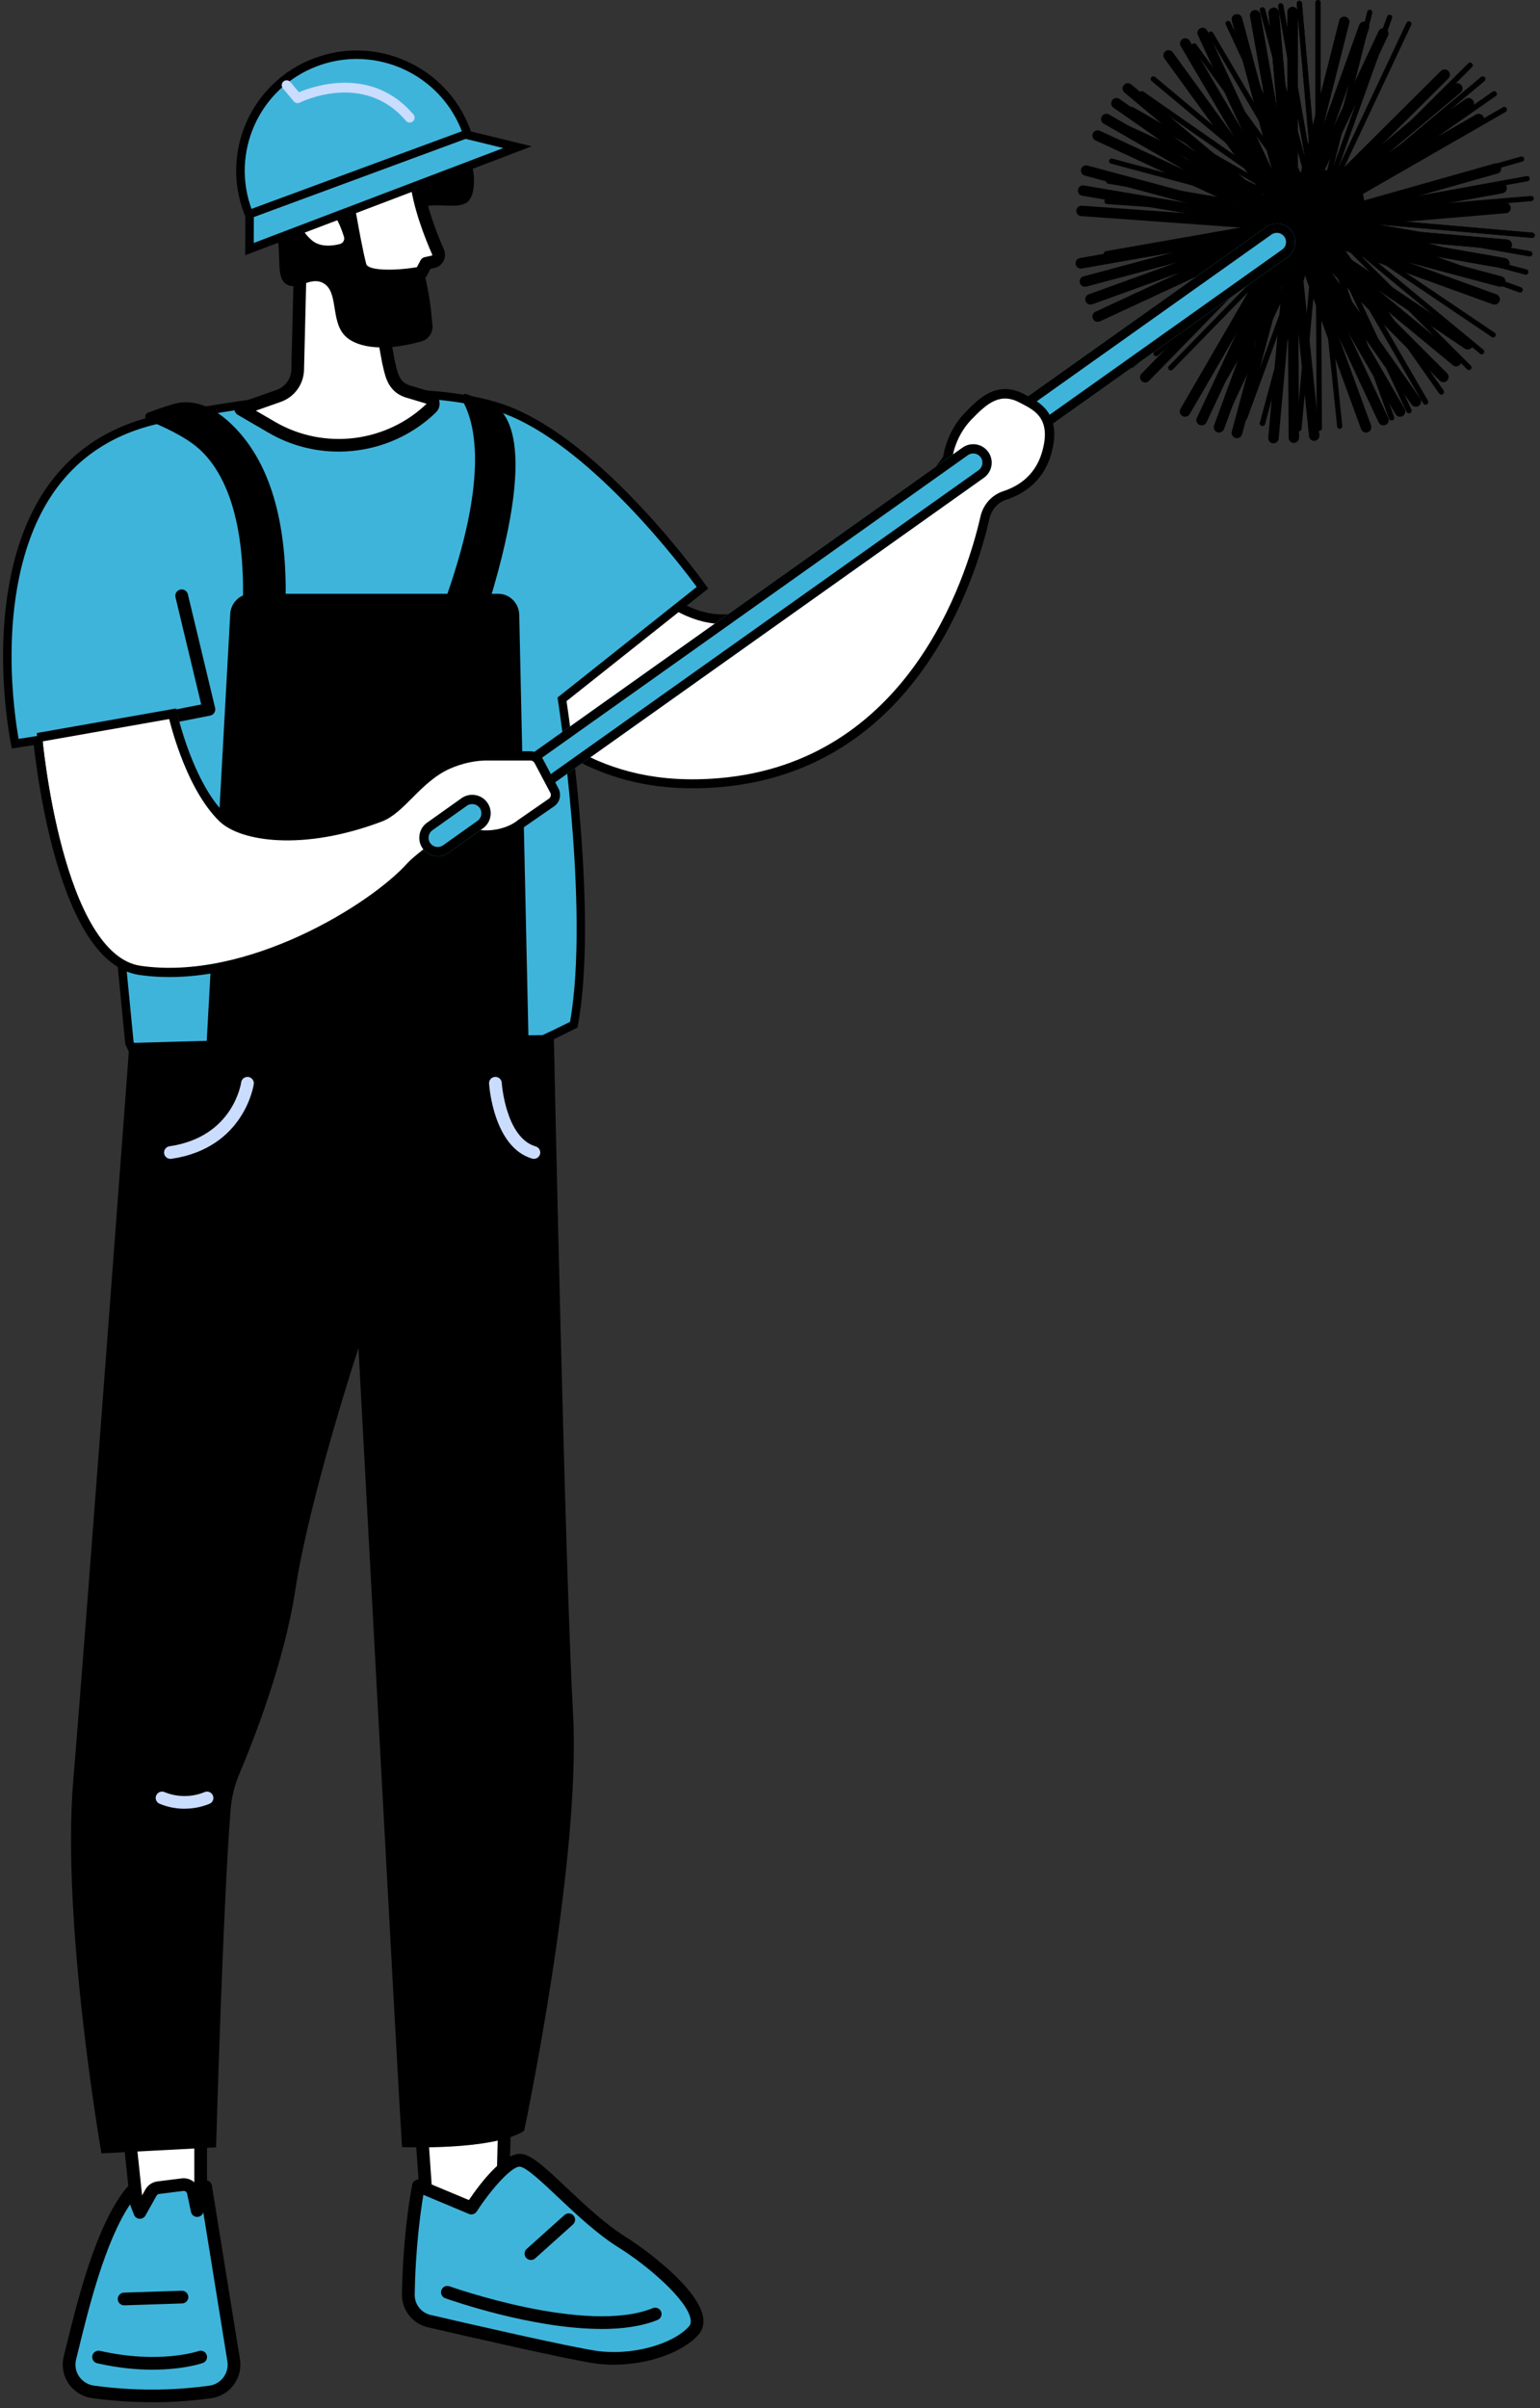 <svg width="167" height="261" viewBox="0 0 167 261" fill="none" xmlns="http://www.w3.org/2000/svg">
<rect x="0" y="0" width="167" height="261" fill="#333333" stroke="none"/>
<path fill-rule="evenodd" clip-rule="evenodd" d="M140.169 0.744C140.481 0.744 140.733 0.996 140.733 1.308V24.504C140.733 24.816 140.481 25.068 140.169 25.068C139.858 25.068 139.605 24.816 139.605 24.504V1.308C139.605 0.996 139.858 0.744 140.169 0.744Z" fill="black"/>
<path fill-rule="evenodd" clip-rule="evenodd" d="M138.087 0.836C138.397 0.808 138.671 1.038 138.698 1.348L140.728 24.455C140.756 24.766 140.526 25.039 140.216 25.067C139.906 25.094 139.632 24.864 139.605 24.554L137.574 1.447C137.547 1.137 137.777 0.863 138.087 0.836Z" fill="black"/>
<path fill-rule="evenodd" clip-rule="evenodd" d="M136.02 1.106C136.327 1.052 136.62 1.257 136.674 1.563L140.723 24.406C140.778 24.713 140.573 25.006 140.266 25.06C139.96 25.114 139.667 24.91 139.613 24.603L135.563 1.76C135.509 1.454 135.714 1.161 136.02 1.106Z" fill="black"/>
<path fill-rule="evenodd" clip-rule="evenodd" d="M133.99 1.552C134.291 1.471 134.6 1.649 134.681 1.95L140.714 24.358C140.795 24.658 140.617 24.968 140.316 25.049C140.015 25.13 139.706 24.952 139.625 24.651L133.592 2.243C133.511 1.942 133.689 1.633 133.99 1.552Z" fill="black"/>
<path fill-rule="evenodd" clip-rule="evenodd" d="M121.873 9.231C122.073 8.992 122.429 8.96 122.668 9.16L140.527 24.072C140.766 24.271 140.798 24.627 140.599 24.866C140.399 25.105 140.043 25.137 139.804 24.937L121.945 10.026C121.706 9.826 121.674 9.47 121.873 9.231Z" fill="black"/>
<path fill-rule="evenodd" clip-rule="evenodd" d="M120.607 10.878C120.785 10.623 121.137 10.56 121.392 10.738L140.49 24.042C140.746 24.22 140.809 24.572 140.63 24.827C140.452 25.083 140.101 25.146 139.845 24.968L120.748 11.664C120.492 11.486 120.429 11.134 120.607 10.878Z" fill="black"/>
<path fill-rule="evenodd" clip-rule="evenodd" d="M119.489 12.625C119.644 12.355 119.989 12.262 120.259 12.417L140.45 24.015C140.72 24.17 140.813 24.515 140.658 24.785C140.502 25.055 140.158 25.148 139.888 24.993L119.697 13.395C119.427 13.24 119.334 12.895 119.489 12.625Z" fill="black"/>
<path fill-rule="evenodd" clip-rule="evenodd" d="M118.527 14.464C118.658 14.181 118.994 14.059 119.276 14.19L140.405 23.993C140.687 24.124 140.81 24.459 140.679 24.742C140.548 25.024 140.213 25.147 139.93 25.016L118.801 15.213C118.519 15.082 118.396 14.747 118.527 14.464Z" fill="black"/>
<path fill-rule="evenodd" clip-rule="evenodd" d="M140.725 24.407C140.778 24.714 140.573 25.007 140.267 25.061L117.308 29.09C117.001 29.144 116.709 28.939 116.655 28.632C116.601 28.325 116.806 28.033 117.113 27.979L140.072 23.95C140.378 23.896 140.671 24.101 140.725 24.407Z" fill="black"/>
<path fill-rule="evenodd" clip-rule="evenodd" d="M140.714 24.36C140.794 24.661 140.615 24.97 140.314 25.05L117.797 31.054C117.496 31.134 117.187 30.955 117.107 30.654C117.027 30.353 117.206 30.044 117.507 29.964L140.024 23.96C140.325 23.88 140.634 24.059 140.714 24.36Z" fill="black"/>
<path fill-rule="evenodd" clip-rule="evenodd" d="M140.698 24.313C140.805 24.606 140.653 24.929 140.36 25.035L118.452 32.971C118.159 33.077 117.835 32.926 117.729 32.633C117.623 32.34 117.775 32.016 118.067 31.91L139.976 23.975C140.269 23.869 140.592 24.02 140.698 24.313Z" fill="black"/>
<path fill-rule="evenodd" clip-rule="evenodd" d="M140.679 24.268C140.81 24.55 140.687 24.886 140.405 25.017L119.276 34.82C118.994 34.951 118.658 34.828 118.527 34.546C118.396 34.263 118.519 33.928 118.801 33.797L139.93 23.993C140.213 23.862 140.548 23.985 140.679 24.268Z" fill="black"/>
<path fill-rule="evenodd" clip-rule="evenodd" d="M140.449 24.017C140.719 24.174 140.81 24.519 140.654 24.788L128.999 44.88C128.843 45.15 128.498 45.242 128.228 45.085C127.959 44.929 127.867 44.584 128.023 44.315L139.678 24.222C139.835 23.953 140.18 23.861 140.449 24.017Z" fill="black"/>
<path fill-rule="evenodd" clip-rule="evenodd" d="M140.407 23.994C140.689 24.127 140.81 24.462 140.678 24.744L130.823 45.771C130.691 46.053 130.355 46.174 130.073 46.042C129.791 45.91 129.669 45.574 129.801 45.292L139.657 24.266C139.789 23.984 140.125 23.862 140.407 23.994Z" fill="black"/>
<path fill-rule="evenodd" clip-rule="evenodd" d="M140.363 23.975C140.656 24.082 140.806 24.406 140.699 24.699L132.725 46.501C132.618 46.794 132.294 46.944 132.001 46.837C131.709 46.73 131.558 46.406 131.665 46.114L139.639 24.311C139.746 24.019 140.07 23.868 140.363 23.975Z" fill="black"/>
<path fill-rule="evenodd" clip-rule="evenodd" d="M140.316 23.96C140.617 24.041 140.795 24.351 140.714 24.652L134.681 47.06C134.6 47.36 134.291 47.539 133.99 47.458C133.689 47.377 133.511 47.067 133.592 46.766L139.625 24.358C139.706 24.058 140.015 23.88 140.316 23.96Z" fill="black"/>
<path fill-rule="evenodd" clip-rule="evenodd" d="M139.976 23.975C140.269 23.868 140.592 24.019 140.699 24.311L148.669 46.114C148.776 46.406 148.626 46.73 148.333 46.837C148.041 46.944 147.717 46.794 147.61 46.501L139.64 24.699C139.533 24.406 139.683 24.082 139.976 23.975Z" fill="black"/>
<path fill-rule="evenodd" clip-rule="evenodd" d="M139.93 23.994C140.212 23.862 140.548 23.984 140.68 24.266L150.531 45.292C150.663 45.574 150.542 45.91 150.26 46.042C149.978 46.174 149.642 46.053 149.51 45.771L139.659 24.744C139.527 24.462 139.648 24.127 139.93 23.994Z" fill="black"/>
<path fill-rule="evenodd" clip-rule="evenodd" d="M139.887 24.017C140.156 23.861 140.501 23.953 140.657 24.222L152.312 44.315C152.469 44.584 152.377 44.929 152.107 45.085C151.838 45.242 151.493 45.15 151.337 44.88L139.682 24.788C139.525 24.519 139.617 24.174 139.887 24.017Z" fill="black"/>
<path fill-rule="evenodd" clip-rule="evenodd" d="M139.845 24.044C140.1 23.864 140.452 23.926 140.631 24.18L154 43.186C154.179 43.44 154.118 43.792 153.863 43.971C153.608 44.151 153.256 44.089 153.077 43.835L139.708 24.829C139.529 24.575 139.59 24.223 139.845 24.044Z" fill="black"/>
<path fill-rule="evenodd" clip-rule="evenodd" d="M139.639 24.313C139.745 24.02 140.069 23.869 140.362 23.975L162.266 31.91C162.559 32.016 162.71 32.34 162.604 32.633C162.498 32.926 162.175 33.077 161.882 32.971L139.978 25.035C139.685 24.929 139.533 24.606 139.639 24.313Z" fill="black"/>
<path fill-rule="evenodd" clip-rule="evenodd" d="M139.625 24.36C139.705 24.059 140.014 23.88 140.315 23.96L162.832 29.964C163.133 30.044 163.312 30.353 163.232 30.654C163.151 30.955 162.842 31.134 162.541 31.054L140.024 25.05C139.723 24.97 139.544 24.661 139.625 24.36Z" fill="black"/>
<path fill-rule="evenodd" clip-rule="evenodd" d="M139.614 24.407C139.668 24.101 139.96 23.896 140.267 23.95L163.221 27.979C163.528 28.033 163.733 28.325 163.679 28.632C163.625 28.939 163.333 29.144 163.026 29.09L140.072 25.061C139.765 25.007 139.56 24.714 139.614 24.407Z" fill="black"/>
<path fill-rule="evenodd" clip-rule="evenodd" d="M139.608 24.456C139.635 24.146 139.908 23.916 140.218 23.943L163.438 25.964C163.749 25.991 163.978 26.265 163.951 26.575C163.924 26.885 163.651 27.115 163.34 27.088L140.121 25.067C139.81 25.04 139.581 24.766 139.608 24.456Z" fill="black"/>
<path fill-rule="evenodd" clip-rule="evenodd" d="M160.845 12.625C161 12.895 160.907 13.24 160.637 13.395L140.451 24.993C140.181 25.148 139.836 25.055 139.681 24.785C139.525 24.515 139.619 24.17 139.889 24.015L160.075 12.417C160.345 12.262 160.69 12.355 160.845 12.625Z" fill="black"/>
<path fill-rule="evenodd" clip-rule="evenodd" d="M159.726 10.878C159.904 11.134 159.841 11.486 159.585 11.664L140.492 24.968C140.236 25.146 139.885 25.083 139.707 24.827C139.529 24.572 139.592 24.22 139.847 24.042L158.941 10.738C159.196 10.56 159.548 10.623 159.726 10.878Z" fill="black"/>
<path fill-rule="evenodd" clip-rule="evenodd" d="M158.458 9.231C158.657 9.47 158.625 9.826 158.386 10.026L140.531 24.937C140.292 25.137 139.936 25.105 139.737 24.866C139.537 24.627 139.569 24.271 139.808 24.072L157.663 9.16C157.902 8.96 158.258 8.992 158.458 9.231Z" fill="black"/>
<path fill-rule="evenodd" clip-rule="evenodd" d="M157.053 7.702C157.273 7.923 157.272 8.28 157.051 8.5L140.567 24.904C140.347 25.124 139.989 25.123 139.77 24.902C139.55 24.681 139.551 24.324 139.772 24.104L156.256 7.7C156.476 7.481 156.834 7.481 157.053 7.702Z" fill="black"/>
<path fill-rule="evenodd" clip-rule="evenodd" d="M140.169 0.744C140.481 0.744 140.733 0.996 140.733 1.308V24.504C140.733 24.816 140.481 25.068 140.169 25.068C139.858 25.068 139.605 24.816 139.605 24.504V1.308C139.605 0.996 139.858 0.744 140.169 0.744Z" fill="black"/>
<path fill-rule="evenodd" clip-rule="evenodd" d="M138.087 0.836C138.397 0.808 138.671 1.038 138.698 1.348L140.728 24.455C140.756 24.766 140.526 25.039 140.216 25.067C139.906 25.094 139.632 24.864 139.605 24.554L137.574 1.447C137.547 1.137 137.777 0.863 138.087 0.836Z" fill="black"/>
<path fill-rule="evenodd" clip-rule="evenodd" d="M136.02 1.106C136.327 1.052 136.62 1.257 136.674 1.563L140.723 24.406C140.778 24.713 140.573 25.006 140.266 25.06C139.96 25.114 139.667 24.91 139.613 24.603L135.563 1.76C135.509 1.454 135.714 1.161 136.02 1.106Z" fill="black"/>
<path fill-rule="evenodd" clip-rule="evenodd" d="M133.99 1.552C134.291 1.471 134.6 1.649 134.681 1.95L140.714 24.358C140.795 24.658 140.617 24.968 140.316 25.049C140.015 25.13 139.706 24.952 139.625 24.651L133.592 2.243C133.511 1.942 133.689 1.633 133.99 1.552Z" fill="black"/>
<path fill-rule="evenodd" clip-rule="evenodd" d="M121.873 9.231C122.073 8.992 122.429 8.96 122.668 9.16L140.527 24.072C140.766 24.271 140.798 24.627 140.599 24.866C140.399 25.105 140.043 25.137 139.804 24.937L121.945 10.026C121.706 9.826 121.674 9.47 121.873 9.231Z" fill="black"/>
<path fill-rule="evenodd" clip-rule="evenodd" d="M120.607 10.878C120.785 10.623 121.137 10.56 121.392 10.738L140.49 24.042C140.746 24.22 140.809 24.572 140.63 24.827C140.452 25.083 140.101 25.146 139.845 24.968L120.748 11.664C120.492 11.486 120.429 11.134 120.607 10.878Z" fill="black"/>
<path fill-rule="evenodd" clip-rule="evenodd" d="M119.489 12.625C119.644 12.355 119.989 12.262 120.259 12.417L140.45 24.015C140.72 24.17 140.813 24.515 140.658 24.785C140.502 25.055 140.158 25.148 139.888 24.993L119.697 13.395C119.427 13.24 119.334 12.895 119.489 12.625Z" fill="black"/>
<path fill-rule="evenodd" clip-rule="evenodd" d="M118.527 14.464C118.658 14.181 118.994 14.059 119.276 14.19L140.405 23.993C140.687 24.124 140.81 24.459 140.679 24.742C140.548 25.024 140.213 25.147 139.93 25.016L118.801 15.213C118.519 15.082 118.396 14.747 118.527 14.464Z" fill="black"/>
<path fill-rule="evenodd" clip-rule="evenodd" d="M140.725 24.407C140.778 24.714 140.573 25.007 140.267 25.061L117.308 29.09C117.001 29.144 116.709 28.939 116.655 28.632C116.601 28.325 116.806 28.033 117.113 27.979L140.072 23.95C140.378 23.896 140.671 24.101 140.725 24.407Z" fill="black"/>
<path fill-rule="evenodd" clip-rule="evenodd" d="M140.714 24.36C140.794 24.661 140.615 24.97 140.314 25.05L117.797 31.054C117.496 31.134 117.187 30.955 117.107 30.654C117.027 30.353 117.206 30.044 117.507 29.964L140.024 23.96C140.325 23.88 140.634 24.059 140.714 24.36Z" fill="black"/>
<path fill-rule="evenodd" clip-rule="evenodd" d="M140.698 24.313C140.805 24.606 140.653 24.929 140.36 25.035L118.452 32.971C118.159 33.077 117.835 32.926 117.729 32.633C117.623 32.34 117.775 32.016 118.067 31.91L139.976 23.975C140.269 23.869 140.592 24.02 140.698 24.313Z" fill="black"/>
<path fill-rule="evenodd" clip-rule="evenodd" d="M140.679 24.268C140.81 24.55 140.687 24.886 140.405 25.017L119.276 34.82C118.994 34.951 118.658 34.828 118.527 34.546C118.396 34.263 118.519 33.928 118.801 33.797L139.93 23.993C140.213 23.862 140.548 23.985 140.679 24.268Z" fill="black"/>
<path fill-rule="evenodd" clip-rule="evenodd" d="M140.449 24.017C140.719 24.174 140.81 24.519 140.654 24.788L128.999 44.88C128.843 45.15 128.498 45.242 128.228 45.085C127.959 44.929 127.867 44.584 128.023 44.315L139.678 24.222C139.835 23.953 140.18 23.861 140.449 24.017Z" fill="black"/>
<path fill-rule="evenodd" clip-rule="evenodd" d="M140.407 23.994C140.689 24.127 140.81 24.462 140.678 24.744L130.823 45.771C130.691 46.053 130.355 46.174 130.073 46.042C129.791 45.91 129.669 45.574 129.801 45.292L139.657 24.266C139.789 23.984 140.125 23.862 140.407 23.994Z" fill="black"/>
<path fill-rule="evenodd" clip-rule="evenodd" d="M140.363 23.975C140.656 24.082 140.806 24.406 140.699 24.699L132.725 46.501C132.618 46.794 132.294 46.944 132.001 46.837C131.709 46.73 131.558 46.406 131.665 46.114L139.639 24.311C139.746 24.019 140.07 23.868 140.363 23.975Z" fill="black"/>
<path fill-rule="evenodd" clip-rule="evenodd" d="M140.316 23.96C140.617 24.041 140.795 24.351 140.714 24.652L134.681 47.06C134.6 47.36 134.291 47.539 133.99 47.458C133.689 47.377 133.511 47.067 133.592 46.766L139.625 24.358C139.706 24.058 140.015 23.88 140.316 23.96Z" fill="black"/>
<path fill-rule="evenodd" clip-rule="evenodd" d="M139.976 23.975C140.269 23.868 140.592 24.019 140.699 24.311L148.669 46.114C148.776 46.406 148.626 46.73 148.333 46.837C148.041 46.944 147.717 46.794 147.61 46.501L139.64 24.699C139.533 24.406 139.683 24.082 139.976 23.975Z" fill="black"/>
<path fill-rule="evenodd" clip-rule="evenodd" d="M139.93 23.994C140.212 23.862 140.548 23.984 140.68 24.266L150.531 45.292C150.663 45.574 150.542 45.91 150.26 46.042C149.978 46.174 149.642 46.053 149.51 45.771L139.659 24.744C139.527 24.462 139.648 24.127 139.93 23.994Z" fill="black"/>
<path fill-rule="evenodd" clip-rule="evenodd" d="M139.887 24.017C140.156 23.861 140.501 23.953 140.657 24.222L152.312 44.315C152.469 44.584 152.377 44.929 152.107 45.085C151.838 45.242 151.493 45.15 151.337 44.88L139.682 24.788C139.525 24.519 139.617 24.174 139.887 24.017Z" fill="black"/>
<path fill-rule="evenodd" clip-rule="evenodd" d="M139.845 24.044C140.1 23.864 140.452 23.926 140.631 24.18L154 43.186C154.179 43.44 154.118 43.792 153.863 43.971C153.608 44.151 153.256 44.089 153.077 43.835L139.708 24.829C139.529 24.575 139.59 24.223 139.845 24.044Z" fill="black"/>
<path fill-rule="evenodd" clip-rule="evenodd" d="M139.639 24.313C139.745 24.02 140.069 23.869 140.362 23.975L162.266 31.91C162.559 32.016 162.71 32.34 162.604 32.633C162.498 32.926 162.175 33.077 161.882 32.971L139.978 25.035C139.685 24.929 139.533 24.606 139.639 24.313Z" fill="black"/>
<path fill-rule="evenodd" clip-rule="evenodd" d="M139.625 24.36C139.705 24.059 140.014 23.88 140.315 23.96L162.832 29.964C163.133 30.044 163.312 30.353 163.232 30.654C163.151 30.955 162.842 31.134 162.541 31.054L140.024 25.05C139.723 24.97 139.544 24.661 139.625 24.36Z" fill="black"/>
<path fill-rule="evenodd" clip-rule="evenodd" d="M139.614 24.407C139.668 24.101 139.96 23.896 140.267 23.95L163.221 27.979C163.528 28.033 163.733 28.325 163.679 28.632C163.625 28.939 163.333 29.144 163.026 29.09L140.072 25.061C139.765 25.007 139.56 24.714 139.614 24.407Z" fill="black"/>
<path fill-rule="evenodd" clip-rule="evenodd" d="M139.608 24.456C139.635 24.146 139.908 23.916 140.218 23.943L163.438 25.964C163.749 25.991 163.978 26.265 163.951 26.575C163.924 26.885 163.651 27.115 163.34 27.088L140.121 25.067C139.81 25.04 139.581 24.766 139.608 24.456Z" fill="black"/>
<path fill-rule="evenodd" clip-rule="evenodd" d="M160.845 12.625C161 12.895 160.907 13.24 160.637 13.395L140.451 24.993C140.181 25.148 139.836 25.055 139.681 24.785C139.525 24.515 139.619 24.17 139.889 24.015L160.075 12.417C160.345 12.262 160.69 12.355 160.845 12.625Z" fill="black"/>
<path fill-rule="evenodd" clip-rule="evenodd" d="M159.726 10.878C159.904 11.134 159.841 11.486 159.585 11.664L140.492 24.968C140.236 25.146 139.885 25.083 139.707 24.827C139.529 24.572 139.592 24.22 139.847 24.042L158.941 10.738C159.196 10.56 159.548 10.623 159.726 10.878Z" fill="black"/>
<path fill-rule="evenodd" clip-rule="evenodd" d="M158.458 9.231C158.657 9.47 158.625 9.826 158.386 10.026L140.531 24.937C140.292 25.137 139.936 25.105 139.737 24.866C139.537 24.627 139.569 24.271 139.808 24.072L157.663 9.16C157.902 8.96 158.258 8.992 158.458 9.231Z" fill="black"/>
<path fill-rule="evenodd" clip-rule="evenodd" d="M157.053 7.702C157.273 7.923 157.272 8.28 157.051 8.5L140.567 24.904C140.347 25.124 139.989 25.123 139.77 24.902C139.55 24.681 139.551 24.324 139.772 24.104L156.256 7.7C156.476 7.481 156.834 7.481 157.053 7.702Z" fill="black"/>
<path fill-rule="evenodd" clip-rule="evenodd" d="M150.252 3.104C150.534 3.237 150.655 3.573 150.522 3.855L140.68 24.745C140.547 25.026 140.211 25.147 139.929 25.015C139.647 24.882 139.527 24.546 139.659 24.264L149.502 3.374C149.635 3.092 149.971 2.971 150.252 3.104Z" fill="black"/>
<path fill-rule="evenodd" clip-rule="evenodd" d="M148.112 2.376C148.405 2.481 148.557 2.804 148.452 3.097L140.701 24.695C140.595 24.988 140.272 25.141 139.979 25.035C139.686 24.93 139.534 24.607 139.639 24.314L147.39 2.716C147.495 2.423 147.818 2.271 148.112 2.376Z" fill="black"/>
<path fill-rule="evenodd" clip-rule="evenodd" d="M145.908 1.818C146.21 1.895 146.393 2.201 146.317 2.503L140.716 24.642C140.64 24.945 140.333 25.127 140.031 25.051C139.729 24.975 139.546 24.668 139.623 24.366L145.223 2.227C145.3 1.925 145.606 1.742 145.908 1.818Z" fill="black"/>
<path fill-rule="evenodd" clip-rule="evenodd" d="M130.174 3.061C130.456 2.93 130.791 3.052 130.923 3.334L140.68 24.267C140.811 24.549 140.689 24.885 140.407 25.016C140.124 25.148 139.789 25.026 139.657 24.743L129.901 3.811C129.769 3.528 129.891 3.193 130.174 3.061Z" fill="black"/>
<path fill-rule="evenodd" clip-rule="evenodd" d="M128.239 4.228C128.508 4.07 128.853 4.16 129.011 4.429L140.653 24.218C140.811 24.487 140.722 24.832 140.453 24.99C140.185 25.148 139.839 25.059 139.681 24.79L128.039 5.001C127.881 4.732 127.971 4.386 128.239 4.228Z" fill="black"/>
<path fill-rule="evenodd" clip-rule="evenodd" d="M126.395 5.547C126.647 5.364 126.999 5.42 127.183 5.672L140.624 24.174C140.807 24.425 140.751 24.778 140.499 24.961C140.247 25.144 139.895 25.088 139.712 24.837L126.27 6.335C126.087 6.083 126.143 5.73 126.395 5.547Z" fill="black"/>
<path fill-rule="evenodd" clip-rule="evenodd" d="M117.238 18.342C117.319 18.041 117.629 17.862 117.929 17.943L140.314 23.96C140.614 24.041 140.793 24.35 140.712 24.651C140.631 24.952 140.322 25.13 140.021 25.049L117.637 19.033C117.336 18.952 117.157 18.642 117.238 18.342Z" fill="black"/>
<path fill-rule="evenodd" clip-rule="evenodd" d="M116.895 20.564C116.947 20.257 117.238 20.05 117.545 20.102L140.263 23.948C140.571 24 140.777 24.292 140.725 24.599C140.673 24.906 140.382 25.113 140.075 25.061L117.357 21.215C117.05 21.163 116.843 20.871 116.895 20.564Z" fill="black"/>
<path fill-rule="evenodd" clip-rule="evenodd" d="M116.72 22.818C116.743 22.507 117.013 22.274 117.323 22.296L140.209 23.942C140.52 23.964 140.753 24.234 140.731 24.545C140.709 24.856 140.439 25.089 140.128 25.067L117.242 23.421C116.932 23.399 116.698 23.129 116.72 22.818Z" fill="black"/>
<path fill-rule="evenodd" clip-rule="evenodd" d="M140.629 24.184C140.806 24.44 140.743 24.791 140.487 24.968L121.462 38.162C121.206 38.339 120.854 38.276 120.677 38.02C120.499 37.764 120.563 37.412 120.819 37.235L139.844 24.041C140.1 23.864 140.451 23.928 140.629 24.184Z" fill="black"/>
<path fill-rule="evenodd" clip-rule="evenodd" d="M140.598 24.141C140.799 24.379 140.769 24.735 140.531 24.936L122.963 39.783C122.725 39.984 122.369 39.955 122.168 39.717C121.967 39.479 121.997 39.123 122.235 38.922L139.803 24.074C140.041 23.873 140.397 23.903 140.598 24.141Z" fill="black"/>
<path fill-rule="evenodd" clip-rule="evenodd" d="M140.565 24.101C140.788 24.319 140.793 24.676 140.575 24.899L124.597 41.286C124.379 41.509 124.022 41.513 123.799 41.296C123.576 41.078 123.572 40.721 123.789 40.498L139.767 24.111C139.985 23.888 140.342 23.884 140.565 24.101Z" fill="black"/>
<path fill-rule="evenodd" clip-rule="evenodd" d="M140.219 23.943C140.529 23.971 140.758 24.245 140.73 24.556L138.657 47.539C138.629 47.849 138.355 48.078 138.044 48.05C137.734 48.022 137.506 47.748 137.534 47.438L139.607 24.454C139.635 24.144 139.909 23.915 140.219 23.943Z" fill="black"/>
<path fill-rule="evenodd" clip-rule="evenodd" d="M140.166 23.941C140.477 23.939 140.731 24.19 140.733 24.502L140.87 47.438C140.872 47.75 140.621 48.004 140.31 48.006C139.998 48.008 139.744 47.756 139.743 47.445L139.605 24.508C139.604 24.197 139.855 23.943 140.166 23.941Z" fill="black"/>
<path fill-rule="evenodd" clip-rule="evenodd" d="M140.112 23.944C140.421 23.912 140.698 24.137 140.73 24.447L143.073 47.162C143.105 47.472 142.88 47.749 142.57 47.781C142.261 47.813 141.984 47.588 141.952 47.278L139.608 24.563C139.577 24.253 139.802 23.976 140.112 23.944Z" fill="black"/>
<path fill-rule="evenodd" clip-rule="evenodd" d="M139.771 24.106C139.991 23.886 140.348 23.886 140.568 24.106L156.928 40.459C157.148 40.679 157.148 41.036 156.928 41.257C156.708 41.477 156.351 41.477 156.13 41.257L139.771 24.904C139.55 24.684 139.55 24.326 139.771 24.106Z" fill="black"/>
<path fill-rule="evenodd" clip-rule="evenodd" d="M139.734 24.146C139.933 23.906 140.288 23.872 140.529 24.07L158.268 38.709C158.508 38.907 158.542 39.262 158.344 39.503C158.146 39.743 157.79 39.777 157.55 39.579L139.811 24.94C139.57 24.742 139.536 24.386 139.734 24.146Z" fill="black"/>
<path fill-rule="evenodd" clip-rule="evenodd" d="M139.702 24.189C139.876 23.931 140.227 23.863 140.485 24.038L159.471 36.851C159.73 37.025 159.798 37.376 159.623 37.634C159.449 37.892 159.099 37.96 158.84 37.786L139.854 24.973C139.596 24.798 139.528 24.448 139.702 24.189Z" fill="black"/>
<path fill-rule="evenodd" clip-rule="evenodd" d="M163.831 22.496C163.858 22.806 163.627 23.079 163.317 23.106L140.217 25.067C139.907 25.093 139.634 24.863 139.608 24.553C139.581 24.242 139.811 23.969 140.122 23.943L163.222 21.982C163.532 21.955 163.805 22.185 163.831 22.496Z" fill="black"/>
<path fill-rule="evenodd" clip-rule="evenodd" d="M163.396 20.289C163.452 20.595 163.248 20.889 162.942 20.944L140.27 25.059C139.964 25.115 139.67 24.911 139.615 24.605C139.559 24.298 139.762 24.005 140.069 23.949L162.74 19.834C163.047 19.779 163.34 19.982 163.396 20.289Z" fill="black"/>
<path fill-rule="evenodd" clip-rule="evenodd" d="M162.78 18.112C162.864 18.412 162.69 18.724 162.39 18.809L140.323 25.047C140.023 25.132 139.712 24.957 139.627 24.658C139.542 24.358 139.716 24.046 140.016 23.962L162.083 17.723C162.383 17.638 162.695 17.813 162.78 18.112Z" fill="black"/>
<path fill-rule="evenodd" clip-rule="evenodd" d="M142.936 0C143.092 0 143.218 0.126 143.218 0.282V23.479C143.218 23.634 143.092 23.761 142.936 23.761C142.781 23.761 142.654 23.634 142.654 23.479V0.282C142.654 0.126 142.781 0 142.936 0Z" fill="black"/>
<path fill-rule="evenodd" clip-rule="evenodd" d="M140.88 0.09C141.035 0.077 141.172 0.192 141.186 0.347L143.216 23.454C143.23 23.609 143.115 23.746 142.96 23.759C142.805 23.773 142.668 23.658 142.655 23.503L140.624 0.396C140.611 0.241 140.725 0.104 140.88 0.09Z" fill="black"/>
<path fill-rule="evenodd" clip-rule="evenodd" d="M138.838 0.358C138.992 0.331 139.138 0.433 139.165 0.587L143.214 23.43C143.242 23.583 143.139 23.729 142.986 23.757C142.833 23.784 142.686 23.681 142.659 23.528L138.61 0.685C138.583 0.532 138.685 0.386 138.838 0.358Z" fill="black"/>
<path fill-rule="evenodd" clip-rule="evenodd" d="M136.83 0.798C136.98 0.758 137.135 0.847 137.176 0.997L143.209 23.405C143.249 23.556 143.16 23.71 143.01 23.751C142.859 23.791 142.704 23.702 142.664 23.552L136.631 1.144C136.59 0.994 136.679 0.839 136.83 0.798Z" fill="black"/>
<path fill-rule="evenodd" clip-rule="evenodd" d="M124.859 8.386C124.958 8.267 125.136 8.251 125.256 8.351L143.115 23.262C143.235 23.362 143.251 23.54 143.151 23.66C143.051 23.779 142.873 23.795 142.754 23.695L124.894 8.784C124.775 8.684 124.759 8.506 124.859 8.386Z" fill="black"/>
<path fill-rule="evenodd" clip-rule="evenodd" d="M123.605 10.014C123.694 9.886 123.87 9.855 123.998 9.944L143.096 23.248C143.223 23.337 143.255 23.512 143.166 23.64C143.077 23.768 142.901 23.799 142.773 23.71L123.676 10.406C123.548 10.318 123.516 10.142 123.605 10.014Z" fill="black"/>
<path fill-rule="evenodd" clip-rule="evenodd" d="M122.502 11.74C122.58 11.605 122.752 11.558 122.887 11.636L143.078 23.234C143.213 23.312 143.259 23.484 143.182 23.619C143.104 23.754 142.932 23.801 142.797 23.723L122.606 12.125C122.471 12.047 122.425 11.875 122.502 11.74Z" fill="black"/>
<path fill-rule="evenodd" clip-rule="evenodd" d="M121.55 13.557C121.615 13.416 121.783 13.354 121.924 13.42L143.053 23.223C143.194 23.288 143.256 23.456 143.19 23.598C143.125 23.739 142.957 23.8 142.816 23.735L121.687 13.931C121.546 13.866 121.484 13.698 121.55 13.557Z" fill="black"/>
<path fill-rule="evenodd" clip-rule="evenodd" d="M143.214 23.431C143.24 23.584 143.138 23.73 142.985 23.757L120.026 27.787C119.873 27.814 119.727 27.711 119.7 27.558C119.673 27.404 119.775 27.258 119.929 27.231L142.887 23.202C143.04 23.175 143.187 23.277 143.214 23.431Z" fill="black"/>
<path fill-rule="evenodd" clip-rule="evenodd" d="M143.208 23.406C143.248 23.557 143.159 23.711 143.009 23.751L120.491 29.755C120.341 29.795 120.186 29.706 120.146 29.555C120.106 29.405 120.196 29.25 120.346 29.21L142.863 23.206C143.014 23.166 143.168 23.256 143.208 23.406Z" fill="black"/>
<path fill-rule="evenodd" clip-rule="evenodd" d="M143.198 23.383C143.251 23.529 143.175 23.691 143.029 23.744L121.12 31.68C120.974 31.733 120.812 31.657 120.759 31.51C120.706 31.364 120.782 31.202 120.928 31.149L142.837 23.214C142.983 23.161 143.145 23.236 143.198 23.383Z" fill="black"/>
<path fill-rule="evenodd" clip-rule="evenodd" d="M143.19 23.36C143.256 23.502 143.194 23.669 143.053 23.735L121.924 33.538C121.783 33.603 121.615 33.542 121.55 33.401C121.484 33.259 121.546 33.092 121.687 33.026L142.816 23.223C142.957 23.157 143.125 23.219 143.19 23.36Z" fill="black"/>
<path fill-rule="evenodd" clip-rule="evenodd" d="M143.078 23.235C143.213 23.313 143.259 23.486 143.181 23.62L131.526 43.713C131.448 43.847 131.275 43.893 131.141 43.815C131.006 43.737 130.96 43.565 131.038 43.43L142.693 23.337C142.771 23.203 142.944 23.157 143.078 23.235Z" fill="black"/>
<path fill-rule="evenodd" clip-rule="evenodd" d="M143.056 23.224C143.197 23.29 143.258 23.457 143.191 23.599L133.336 44.625C133.27 44.766 133.102 44.827 132.961 44.761C132.82 44.694 132.759 44.526 132.826 44.386L142.681 23.359C142.747 23.218 142.915 23.157 143.056 23.224Z" fill="black"/>
<path fill-rule="evenodd" clip-rule="evenodd" d="M143.033 23.215C143.179 23.268 143.254 23.43 143.201 23.576L135.227 45.379C135.173 45.525 135.011 45.6 134.865 45.547C134.719 45.493 134.643 45.331 134.697 45.185L142.671 23.383C142.725 23.236 142.887 23.161 143.033 23.215Z" fill="black"/>
<path fill-rule="evenodd" clip-rule="evenodd" d="M143.01 23.206C143.16 23.247 143.249 23.402 143.209 23.552L137.176 45.96C137.135 46.11 136.98 46.2 136.83 46.159C136.679 46.119 136.59 45.964 136.631 45.813L142.664 23.405C142.704 23.255 142.859 23.166 143.01 23.206Z" fill="black"/>
<path fill-rule="evenodd" clip-rule="evenodd" d="M142.84 23.214C142.986 23.16 143.148 23.236 143.201 23.382L151.171 45.184C151.225 45.331 151.149 45.493 151.003 45.546C150.857 45.6 150.695 45.524 150.641 45.378L142.672 23.576C142.618 23.429 142.693 23.267 142.84 23.214Z" fill="black"/>
<path fill-rule="evenodd" clip-rule="evenodd" d="M142.817 23.224C142.958 23.157 143.126 23.218 143.192 23.359L153.043 44.386C153.109 44.527 153.048 44.694 152.907 44.761C152.766 44.827 152.598 44.766 152.532 44.625L142.681 23.599C142.615 23.457 142.676 23.29 142.817 23.224Z" fill="black"/>
<path fill-rule="evenodd" clip-rule="evenodd" d="M142.795 23.235C142.93 23.157 143.102 23.203 143.18 23.337L154.835 43.43C154.913 43.565 154.867 43.737 154.733 43.815C154.598 43.893 154.425 43.847 154.347 43.713L142.692 23.62C142.614 23.486 142.66 23.313 142.795 23.235Z" fill="black"/>
<path fill-rule="evenodd" clip-rule="evenodd" d="M142.774 23.248C142.901 23.159 143.077 23.189 143.167 23.317L156.536 42.322C156.625 42.449 156.595 42.625 156.467 42.715C156.34 42.804 156.164 42.774 156.075 42.646L142.706 23.641C142.616 23.514 142.647 23.338 142.774 23.248Z" fill="black"/>
<path fill-rule="evenodd" clip-rule="evenodd" d="M142.671 23.383C142.724 23.236 142.886 23.161 143.032 23.214L164.937 31.149C165.083 31.202 165.159 31.364 165.106 31.51C165.053 31.657 164.891 31.733 164.745 31.68L142.84 23.744C142.694 23.691 142.618 23.529 142.671 23.383Z" fill="black"/>
<path fill-rule="evenodd" clip-rule="evenodd" d="M142.664 23.406C142.704 23.256 142.859 23.166 143.009 23.206L165.526 29.21C165.677 29.25 165.766 29.405 165.726 29.555C165.686 29.706 165.531 29.795 165.381 29.755L142.864 23.751C142.713 23.711 142.624 23.557 142.664 23.406Z" fill="black"/>
<path fill-rule="evenodd" clip-rule="evenodd" d="M142.659 23.43C142.686 23.277 142.832 23.174 142.985 23.201L165.939 27.231C166.093 27.258 166.195 27.404 166.168 27.557C166.141 27.711 165.995 27.813 165.842 27.786L142.888 23.757C142.734 23.73 142.632 23.584 142.659 23.43Z" fill="black"/>
<path fill-rule="evenodd" clip-rule="evenodd" d="M142.655 23.454C142.669 23.299 142.806 23.184 142.961 23.198L166.181 25.219C166.336 25.233 166.451 25.369 166.437 25.524C166.424 25.68 166.287 25.794 166.132 25.781L142.912 23.76C142.757 23.746 142.642 23.61 142.655 23.454Z" fill="black"/>
<path fill-rule="evenodd" clip-rule="evenodd" d="M163.367 11.739C163.445 11.874 163.398 12.047 163.263 12.124L143.077 23.723C142.942 23.8 142.769 23.754 142.692 23.619C142.614 23.483 142.661 23.311 142.796 23.234L162.982 11.635C163.117 11.558 163.289 11.604 163.367 11.739Z" fill="black"/>
<path fill-rule="evenodd" clip-rule="evenodd" d="M162.261 10.014C162.35 10.142 162.319 10.318 162.191 10.406L143.098 23.71C142.97 23.799 142.794 23.768 142.705 23.64C142.616 23.512 142.647 23.337 142.775 23.248L161.869 9.944C161.996 9.855 162.172 9.886 162.261 10.014Z" fill="black"/>
<path fill-rule="evenodd" clip-rule="evenodd" d="M161.008 8.386C161.108 8.506 161.092 8.684 160.972 8.784L143.117 23.695C142.998 23.795 142.82 23.779 142.72 23.66C142.62 23.54 142.636 23.362 142.756 23.262L160.611 8.351C160.73 8.251 160.908 8.267 161.008 8.386Z" fill="black"/>
<path fill-rule="evenodd" clip-rule="evenodd" d="M159.62 6.876C159.73 6.986 159.73 7.165 159.619 7.274L143.135 23.678C143.025 23.788 142.846 23.788 142.736 23.677C142.627 23.567 142.627 23.389 142.737 23.279L159.221 6.875C159.332 6.765 159.51 6.765 159.62 6.876Z" fill="black"/>
<path fill-rule="evenodd" clip-rule="evenodd" d="M142.936 0C143.092 0 143.218 0.126 143.218 0.282V23.479C143.218 23.634 143.092 23.761 142.936 23.761C142.781 23.761 142.654 23.634 142.654 23.479V0.282C142.654 0.126 142.781 0 142.936 0Z" fill="black"/>
<path fill-rule="evenodd" clip-rule="evenodd" d="M140.88 0.09C141.035 0.077 141.172 0.192 141.186 0.347L143.216 23.454C143.23 23.609 143.115 23.746 142.96 23.759C142.805 23.773 142.668 23.658 142.655 23.503L140.624 0.396C140.611 0.241 140.725 0.104 140.88 0.09Z" fill="black"/>
<path fill-rule="evenodd" clip-rule="evenodd" d="M138.838 0.358C138.992 0.331 139.138 0.433 139.165 0.587L143.214 23.43C143.242 23.583 143.139 23.729 142.986 23.757C142.833 23.784 142.686 23.681 142.659 23.528L138.61 0.685C138.583 0.532 138.685 0.386 138.838 0.358Z" fill="black"/>
<path fill-rule="evenodd" clip-rule="evenodd" d="M136.83 0.798C136.98 0.758 137.135 0.847 137.176 0.997L143.209 23.405C143.249 23.556 143.16 23.71 143.01 23.751C142.859 23.791 142.704 23.702 142.664 23.552L136.631 1.144C136.59 0.994 136.679 0.839 136.83 0.798Z" fill="black"/>
<path fill-rule="evenodd" clip-rule="evenodd" d="M124.859 8.386C124.958 8.267 125.136 8.251 125.256 8.351L143.115 23.262C143.235 23.362 143.251 23.54 143.151 23.66C143.051 23.779 142.873 23.795 142.754 23.695L124.894 8.784C124.775 8.684 124.759 8.506 124.859 8.386Z" fill="black"/>
<path fill-rule="evenodd" clip-rule="evenodd" d="M123.605 10.014C123.694 9.886 123.87 9.855 123.998 9.944L143.096 23.248C143.223 23.337 143.255 23.512 143.166 23.64C143.077 23.768 142.901 23.799 142.773 23.71L123.676 10.406C123.548 10.318 123.516 10.142 123.605 10.014Z" fill="black"/>
<path fill-rule="evenodd" clip-rule="evenodd" d="M122.502 11.74C122.58 11.605 122.752 11.558 122.887 11.636L143.078 23.234C143.213 23.312 143.259 23.484 143.182 23.619C143.104 23.754 142.932 23.801 142.797 23.723L122.606 12.125C122.471 12.047 122.425 11.875 122.502 11.74Z" fill="black"/>
<path fill-rule="evenodd" clip-rule="evenodd" d="M121.55 13.557C121.615 13.416 121.783 13.354 121.924 13.42L143.053 23.223C143.194 23.288 143.256 23.456 143.19 23.598C143.125 23.739 142.957 23.8 142.816 23.735L121.687 13.931C121.546 13.866 121.484 13.698 121.55 13.557Z" fill="black"/>
<path fill-rule="evenodd" clip-rule="evenodd" d="M143.214 23.431C143.24 23.584 143.138 23.73 142.985 23.757L120.026 27.787C119.873 27.814 119.727 27.711 119.7 27.558C119.673 27.404 119.775 27.258 119.929 27.231L142.887 23.202C143.04 23.175 143.187 23.277 143.214 23.431Z" fill="black"/>
<path fill-rule="evenodd" clip-rule="evenodd" d="M143.208 23.406C143.248 23.557 143.159 23.711 143.009 23.751L120.491 29.755C120.341 29.795 120.186 29.706 120.146 29.555C120.106 29.405 120.196 29.25 120.346 29.21L142.863 23.206C143.014 23.166 143.168 23.256 143.208 23.406Z" fill="black"/>
<path fill-rule="evenodd" clip-rule="evenodd" d="M143.198 23.383C143.251 23.529 143.175 23.691 143.029 23.744L121.12 31.68C120.974 31.733 120.812 31.657 120.759 31.51C120.706 31.364 120.782 31.202 120.928 31.149L142.837 23.214C142.983 23.161 143.145 23.236 143.198 23.383Z" fill="black"/>
<path fill-rule="evenodd" clip-rule="evenodd" d="M143.19 23.36C143.256 23.502 143.194 23.669 143.053 23.735L121.924 33.538C121.783 33.603 121.615 33.542 121.55 33.401C121.484 33.259 121.546 33.092 121.687 33.026L142.816 23.223C142.957 23.157 143.125 23.219 143.19 23.36Z" fill="black"/>
<path fill-rule="evenodd" clip-rule="evenodd" d="M143.078 23.235C143.213 23.313 143.259 23.486 143.181 23.62L131.526 43.713C131.448 43.847 131.275 43.893 131.141 43.815C131.006 43.737 130.96 43.565 131.038 43.43L142.693 23.337C142.771 23.203 142.944 23.157 143.078 23.235Z" fill="black"/>
<path fill-rule="evenodd" clip-rule="evenodd" d="M143.056 23.224C143.197 23.29 143.258 23.457 143.191 23.599L133.336 44.625C133.27 44.766 133.102 44.827 132.961 44.761C132.82 44.694 132.759 44.526 132.826 44.386L142.681 23.359C142.747 23.218 142.915 23.157 143.056 23.224Z" fill="black"/>
<path fill-rule="evenodd" clip-rule="evenodd" d="M143.033 23.215C143.179 23.268 143.254 23.43 143.201 23.576L135.227 45.379C135.173 45.525 135.011 45.6 134.865 45.547C134.719 45.493 134.643 45.331 134.697 45.185L142.671 23.383C142.725 23.236 142.887 23.161 143.033 23.215Z" fill="black"/>
<path fill-rule="evenodd" clip-rule="evenodd" d="M143.01 23.206C143.16 23.247 143.249 23.402 143.209 23.552L137.176 45.96C137.135 46.11 136.98 46.2 136.83 46.159C136.679 46.119 136.59 45.964 136.631 45.813L142.664 23.405C142.704 23.255 142.859 23.166 143.01 23.206Z" fill="black"/>
<path fill-rule="evenodd" clip-rule="evenodd" d="M142.84 23.214C142.986 23.16 143.148 23.236 143.201 23.382L151.171 45.184C151.225 45.331 151.149 45.493 151.003 45.546C150.857 45.6 150.695 45.524 150.641 45.378L142.672 23.576C142.618 23.429 142.693 23.267 142.84 23.214Z" fill="black"/>
<path fill-rule="evenodd" clip-rule="evenodd" d="M142.817 23.224C142.958 23.157 143.126 23.218 143.192 23.359L153.043 44.386C153.109 44.527 153.048 44.694 152.907 44.761C152.766 44.827 152.598 44.766 152.532 44.625L142.681 23.599C142.615 23.457 142.676 23.29 142.817 23.224Z" fill="black"/>
<path fill-rule="evenodd" clip-rule="evenodd" d="M142.795 23.235C142.93 23.157 143.102 23.203 143.18 23.337L154.835 43.43C154.913 43.565 154.867 43.737 154.733 43.815C154.598 43.893 154.425 43.847 154.347 43.713L142.692 23.62C142.614 23.486 142.66 23.313 142.795 23.235Z" fill="black"/>
<path fill-rule="evenodd" clip-rule="evenodd" d="M142.774 23.248C142.901 23.159 143.077 23.189 143.167 23.317L156.536 42.322C156.625 42.449 156.595 42.625 156.467 42.715C156.34 42.804 156.164 42.774 156.075 42.646L142.706 23.641C142.616 23.514 142.647 23.338 142.774 23.248Z" fill="black"/>
<path fill-rule="evenodd" clip-rule="evenodd" d="M142.671 23.383C142.724 23.236 142.886 23.161 143.032 23.214L164.937 31.149C165.083 31.202 165.159 31.364 165.106 31.51C165.053 31.657 164.891 31.733 164.745 31.68L142.84 23.744C142.694 23.691 142.618 23.529 142.671 23.383Z" fill="black"/>
<path fill-rule="evenodd" clip-rule="evenodd" d="M142.664 23.406C142.704 23.256 142.859 23.166 143.009 23.206L165.526 29.21C165.677 29.25 165.766 29.405 165.726 29.555C165.686 29.706 165.531 29.795 165.381 29.755L142.864 23.751C142.713 23.711 142.624 23.557 142.664 23.406Z" fill="black"/>
<path fill-rule="evenodd" clip-rule="evenodd" d="M142.659 23.43C142.686 23.277 142.832 23.174 142.985 23.201L165.939 27.231C166.093 27.258 166.195 27.404 166.168 27.557C166.141 27.711 165.995 27.813 165.842 27.786L142.888 23.757C142.734 23.73 142.632 23.584 142.659 23.43Z" fill="black"/>
<path fill-rule="evenodd" clip-rule="evenodd" d="M142.655 23.454C142.669 23.299 142.806 23.184 142.961 23.198L166.181 25.219C166.336 25.233 166.451 25.369 166.437 25.524C166.424 25.68 166.287 25.794 166.132 25.781L142.912 23.76C142.757 23.746 142.642 23.61 142.655 23.454Z" fill="black"/>
<path fill-rule="evenodd" clip-rule="evenodd" d="M163.367 11.739C163.445 11.874 163.398 12.047 163.263 12.124L143.077 23.723C142.942 23.8 142.769 23.754 142.692 23.619C142.614 23.483 142.661 23.311 142.796 23.234L162.982 11.635C163.117 11.558 163.289 11.604 163.367 11.739Z" fill="black"/>
<path fill-rule="evenodd" clip-rule="evenodd" d="M162.261 10.014C162.35 10.142 162.319 10.318 162.191 10.406L143.098 23.71C142.97 23.799 142.794 23.768 142.705 23.64C142.616 23.512 142.647 23.337 142.775 23.248L161.869 9.944C161.996 9.855 162.172 9.886 162.261 10.014Z" fill="black"/>
<path fill-rule="evenodd" clip-rule="evenodd" d="M161.008 8.386C161.108 8.506 161.092 8.684 160.972 8.784L143.117 23.695C142.998 23.795 142.82 23.779 142.72 23.66C142.62 23.54 142.636 23.362 142.756 23.262L160.611 8.351C160.73 8.251 160.908 8.267 161.008 8.386Z" fill="black"/>
<path fill-rule="evenodd" clip-rule="evenodd" d="M159.62 6.876C159.73 6.986 159.73 7.165 159.619 7.274L143.135 23.678C143.025 23.788 142.846 23.788 142.736 23.677C142.627 23.567 142.627 23.389 142.737 23.279L159.221 6.875C159.332 6.765 159.51 6.765 159.62 6.876Z" fill="black"/>
<path fill-rule="evenodd" clip-rule="evenodd" d="M152.899 2.334C153.04 2.4 153.1 2.568 153.034 2.709L143.192 23.599C143.125 23.74 142.957 23.8 142.816 23.734C142.675 23.667 142.615 23.499 142.681 23.358L152.524 2.469C152.59 2.328 152.758 2.267 152.899 2.334Z" fill="black"/>
<path fill-rule="evenodd" clip-rule="evenodd" d="M150.783 1.615C150.93 1.668 151.006 1.829 150.953 1.976L143.202 23.574C143.149 23.72 142.988 23.797 142.841 23.744C142.695 23.691 142.618 23.53 142.671 23.383L150.422 1.785C150.475 1.639 150.636 1.563 150.783 1.615Z" fill="black"/>
<path fill-rule="evenodd" clip-rule="evenodd" d="M148.606 1.066C148.757 1.104 148.848 1.257 148.81 1.408L143.21 23.548C143.172 23.699 143.018 23.79 142.867 23.752C142.716 23.714 142.625 23.56 142.663 23.409L148.263 1.27C148.302 1.119 148.455 1.028 148.606 1.066Z" fill="black"/>
<path fill-rule="evenodd" clip-rule="evenodd" d="M133.061 2.291C133.203 2.225 133.37 2.286 133.436 2.427L143.193 23.36C143.259 23.501 143.198 23.669 143.056 23.734C142.915 23.8 142.747 23.739 142.682 23.598L132.925 2.665C132.859 2.524 132.92 2.356 133.061 2.291Z" fill="black"/>
<path fill-rule="evenodd" clip-rule="evenodd" d="M131.153 3.446C131.287 3.367 131.46 3.412 131.539 3.546L143.181 23.335C143.26 23.47 143.215 23.643 143.081 23.722C142.947 23.801 142.774 23.756 142.695 23.622L131.053 3.832C130.974 3.698 131.018 3.525 131.153 3.446Z" fill="black"/>
<path fill-rule="evenodd" clip-rule="evenodd" d="M129.327 4.749C129.453 4.657 129.63 4.685 129.721 4.811L143.163 23.313C143.254 23.439 143.226 23.615 143.1 23.707C142.974 23.799 142.798 23.771 142.706 23.645L129.265 5.143C129.173 5.017 129.201 4.84 129.327 4.749Z" fill="black"/>
<path fill-rule="evenodd" clip-rule="evenodd" d="M120.275 17.389C120.316 17.238 120.471 17.149 120.621 17.189L143.005 23.206C143.156 23.247 143.245 23.401 143.204 23.552C143.164 23.702 143.009 23.791 142.859 23.751L120.475 17.734C120.324 17.694 120.235 17.539 120.275 17.389Z" fill="black"/>
<path fill-rule="evenodd" clip-rule="evenodd" d="M119.938 19.586C119.964 19.432 120.109 19.329 120.263 19.355L142.981 23.201C143.135 23.227 143.238 23.372 143.212 23.526C143.186 23.68 143.041 23.783 142.887 23.757L120.169 19.911C120.015 19.885 119.912 19.739 119.938 19.586Z" fill="black"/>
<path fill-rule="evenodd" clip-rule="evenodd" d="M119.766 21.813C119.778 21.657 119.913 21.54 120.068 21.552L142.953 23.198C143.109 23.209 143.226 23.344 143.214 23.499C143.203 23.654 143.068 23.771 142.913 23.76L120.027 22.114C119.872 22.103 119.755 21.968 119.766 21.813Z" fill="black"/>
<path fill-rule="evenodd" clip-rule="evenodd" d="M143.17 23.318C143.258 23.446 143.226 23.622 143.098 23.711L124.074 36.904C123.946 36.992 123.77 36.961 123.681 36.833C123.592 36.705 123.624 36.529 123.752 36.44L142.777 23.247C142.905 23.158 143.081 23.19 143.17 23.318Z" fill="black"/>
<path fill-rule="evenodd" clip-rule="evenodd" d="M143.149 23.297C143.25 23.416 143.235 23.594 143.116 23.694L125.548 38.542C125.429 38.642 125.251 38.627 125.151 38.508C125.05 38.389 125.065 38.212 125.184 38.111L142.752 23.263C142.871 23.163 143.049 23.178 143.149 23.297Z" fill="black"/>
<path fill-rule="evenodd" clip-rule="evenodd" d="M143.133 23.277C143.245 23.386 143.247 23.564 143.138 23.676L127.16 40.063C127.051 40.174 126.872 40.176 126.761 40.068C126.649 39.959 126.647 39.78 126.756 39.669L142.734 23.282C142.843 23.17 143.021 23.168 143.133 23.277Z" fill="black"/>
<path fill-rule="evenodd" clip-rule="evenodd" d="M142.961 23.198C143.116 23.212 143.23 23.349 143.216 23.505L141.143 46.488C141.129 46.643 140.992 46.758 140.837 46.744C140.682 46.73 140.567 46.593 140.581 46.438L142.655 23.454C142.669 23.299 142.806 23.184 142.961 23.198Z" fill="black"/>
<path fill-rule="evenodd" clip-rule="evenodd" d="M142.935 23.197C143.09 23.196 143.217 23.321 143.218 23.477L143.355 46.414C143.356 46.569 143.231 46.697 143.075 46.697C142.919 46.698 142.792 46.573 142.791 46.417L142.654 23.48C142.653 23.325 142.779 23.198 142.935 23.197Z" fill="black"/>
<path fill-rule="evenodd" clip-rule="evenodd" d="M142.907 23.198C143.062 23.182 143.201 23.295 143.217 23.45L145.56 46.165C145.576 46.32 145.463 46.458 145.308 46.474C145.153 46.49 145.015 46.378 144.999 46.223L142.656 23.508C142.64 23.353 142.752 23.214 142.907 23.198Z" fill="black"/>
<path fill-rule="evenodd" clip-rule="evenodd" d="M142.737 23.279C142.847 23.169 143.026 23.169 143.136 23.279L159.495 39.632C159.606 39.742 159.606 39.921 159.495 40.031C159.385 40.141 159.207 40.141 159.097 40.031L142.737 23.678C142.627 23.568 142.627 23.39 142.737 23.279Z" fill="black"/>
<path fill-rule="evenodd" clip-rule="evenodd" d="M142.719 23.299C142.818 23.179 142.996 23.162 143.116 23.261L160.855 37.9C160.975 37.999 160.992 38.177 160.893 38.297C160.794 38.417 160.616 38.434 160.496 38.335L142.757 23.696C142.637 23.597 142.62 23.419 142.719 23.299Z" fill="black"/>
<path fill-rule="evenodd" clip-rule="evenodd" d="M142.703 23.321C142.79 23.192 142.965 23.158 143.094 23.245L162.08 36.059C162.21 36.146 162.244 36.321 162.156 36.45C162.069 36.579 161.894 36.613 161.765 36.526L142.779 23.713C142.649 23.625 142.615 23.45 142.703 23.321Z" fill="black"/>
<path fill-rule="evenodd" clip-rule="evenodd" d="M166.317 21.494C166.33 21.649 166.215 21.785 166.06 21.798L142.96 23.76C142.805 23.773 142.669 23.658 142.655 23.503C142.642 23.348 142.757 23.211 142.912 23.198L166.012 21.236C166.167 21.223 166.304 21.338 166.317 21.494Z" fill="black"/>
<path fill-rule="evenodd" clip-rule="evenodd" d="M165.885 19.313C165.913 19.466 165.811 19.613 165.658 19.641L142.987 23.756C142.833 23.783 142.687 23.682 142.659 23.528C142.631 23.375 142.733 23.228 142.886 23.201L165.557 19.086C165.711 19.058 165.857 19.16 165.885 19.313Z" fill="black"/>
<path fill-rule="evenodd" clip-rule="evenodd" d="M165.275 17.164C165.317 17.314 165.23 17.47 165.08 17.512L143.013 23.75C142.863 23.793 142.707 23.706 142.665 23.556C142.623 23.406 142.71 23.25 142.86 23.208L164.927 16.969C165.077 16.927 165.233 17.014 165.275 17.164Z" fill="black"/>
<path d="M142.197 19.617C143.624 18.603 145.603 18.939 146.616 20.366C147.63 21.793 147.294 23.772 145.867 24.785L140.304 28.736C138.876 29.749 136.898 29.414 135.884 27.987C134.871 26.559 135.206 24.581 136.634 23.567L142.197 19.617Z" fill="black"/>
<path fill-rule="evenodd" clip-rule="evenodd" d="M139.491 28.42L145.767 23.964C146.869 23.181 147.128 21.653 146.346 20.551C145.563 19.449 144.035 19.19 142.933 19.973L136.657 24.429C135.555 25.212 135.296 26.74 136.079 27.842C136.861 28.944 138.389 29.203 139.491 28.42ZM147.265 19.898C146.122 18.288 143.89 17.91 142.28 19.053L136.004 23.509C134.394 24.653 134.016 26.885 135.159 28.495C136.302 30.105 138.534 30.483 140.144 29.34L146.42 24.884C148.03 23.74 148.409 21.508 147.265 19.898Z" fill="black"/>
<path d="M137.303 24.604C138.204 23.964 139.452 24.176 140.092 25.076C140.731 25.977 140.519 27.226 139.619 27.865L110.204 48.752C109.303 49.392 108.055 49.18 107.415 48.279C106.776 47.379 106.988 46.13 107.888 45.491L137.303 24.604Z" fill="#3FB4DA"/>
<path fill-rule="evenodd" clip-rule="evenodd" d="M109.625 47.937L139.04 27.05C139.49 26.73 139.596 26.106 139.276 25.655C138.956 25.205 138.332 25.099 137.882 25.419L108.467 46.306C108.017 46.626 107.911 47.25 108.231 47.701C108.55 48.151 109.175 48.257 109.625 47.937ZM140.092 25.076C139.452 24.176 138.204 23.964 137.303 24.604L107.888 45.491C106.988 46.13 106.776 47.379 107.415 48.279C108.055 49.18 109.303 49.392 110.204 48.752L139.619 27.865C140.519 27.226 140.731 25.977 140.092 25.076Z" fill="black"/>
<path d="M111.468 42.938L111.188 42.788C108.128 41.108 106.108 43.218 104.628 44.748C102.868 46.578 102.398 48.728 102.278 49.508C101.008 51.268 91.238 64.318 79.568 66.478C72.658 67.768 65.598 57.688 65.528 57.578L64.768 56.488L50.848 73.528L51.598 74.168C52.208 74.678 52.808 75.208 53.418 75.738C58.668 80.308 64.568 85.438 75.108 85.438C76.068 85.438 77.058 85.398 78.098 85.308C99.478 83.478 105.858 62.548 107.308 56.178C107.528 55.218 108.218 54.448 109.118 54.158C110.828 53.608 113.048 52.318 113.948 49.358C115.278 44.948 112.798 43.648 111.468 42.938Z" fill="black"/>
<path d="M64.704 58.184C64.704 58.184 72.108 68.914 79.746 67.495C92.753 65.086 103.234 49.917 103.234 49.917C103.234 49.917 103.414 47.473 105.338 45.477C107.155 43.585 108.527 42.502 110.694 43.695C111.941 44.382 114.153 45.182 112.972 49.095C112.204 51.642 110.291 52.752 108.796 53.237C107.539 53.645 106.615 54.706 106.323 55.985C104.726 63.017 98.323 82.596 78.007 84.338C64.673 85.481 58.487 78.722 52.232 73.429L64.704 58.184Z" fill="white"/>
<path d="M1.649 80.606C1.649 80.606 -4.822 49.709 17.812 45.327C33.675 42.255 48.081 41.467 55.642 44.723C65.834 49.109 76.178 63.697 76.178 63.697L60.95 75.79C60.95 75.79 64.514 98.541 62.224 111.051C62.224 111.051 40.933 121.948 34.958 119.604C28.984 117.259 20.801 128.248 14.036 113.033L10.742 79.159L1.645 80.597L1.649 80.606Z" fill="#3FB4DA"/>
<path d="M23.212 121.746C19.946 121.746 16.63 119.993 13.617 113.225L13.585 113.157L13.576 113.083L10.333 79.695L1.286 81.128L1.199 80.702C1.19 80.661 0.32 76.44 0.334 70.977C0.348 65.918 1.139 58.715 4.855 53.152C7.794 48.747 12.127 45.963 17.724 44.883C35.267 41.485 48.798 41.284 55.826 44.306C60.113 46.151 64.905 49.933 70.07 55.551C73.906 59.718 76.528 63.404 76.551 63.441L76.799 63.793L61.437 75.991C61.824 78.573 64.813 99.43 62.67 111.142L62.629 111.362L62.426 111.467C61.548 111.916 40.878 122.433 34.784 120.043C32.962 119.329 30.842 119.979 28.593 120.666C26.859 121.197 25.038 121.751 23.198 121.751L23.212 121.746ZM14.491 112.923C18.856 122.68 23.676 121.206 28.335 119.782C30.741 119.049 33.017 118.354 35.133 119.182C40.547 121.302 59.634 111.847 61.819 110.748C63.985 98.413 60.536 76.087 60.499 75.863L60.458 75.602L75.553 63.614C73.906 61.376 64.546 49.054 55.463 45.144C48.605 42.191 35.262 42.415 17.899 45.776C12.55 46.81 8.42 49.462 5.623 53.651C2.036 59.022 1.268 66.023 1.254 70.954C1.24 75.327 1.806 78.889 2.018 80.084L11.157 78.637L14.486 112.923H14.491Z" fill="black"/>
<path d="M17.711 78.546C17.389 78.546 17.099 78.317 17.035 77.992C16.961 77.621 17.205 77.259 17.577 77.186L21.818 76.353L19.031 64.732C18.943 64.361 19.169 63.995 19.541 63.903C19.914 63.816 20.282 64.04 20.374 64.411L23.327 76.728C23.368 76.911 23.336 77.103 23.235 77.259C23.133 77.415 22.972 77.525 22.788 77.561L17.844 78.532C17.798 78.541 17.752 78.546 17.711 78.546Z" fill="black"/>
<path d="M22.334 114.359L24.961 66.655C24.975 65.381 25.992 64.359 27.236 64.359H54.034C55.278 64.359 56.294 65.386 56.308 66.66L57.334 113.784L22.339 114.359H22.334Z" fill="black"/>
<path d="M28.573 69.356C28.532 69.356 28.495 69.356 28.454 69.356C27.175 69.296 26.191 68.335 26.26 67.204C26.917 55.899 24.07 50.867 21.564 48.633C20.032 47.264 17.489 46.142 16.035 45.565C15.649 45.414 15.658 44.869 16.044 44.727C16.858 44.425 17.93 44.045 18.593 43.857C19.117 43.71 21.573 42.758 24.848 45.743C29.401 49.896 31.48 57.135 30.882 67.41C30.818 68.504 29.797 69.356 28.569 69.356H28.573Z" fill="black"/>
<path d="M49.442 70.153C49.41 70.144 49.373 70.13 49.341 70.116C48.343 69.727 47.041 68.326 47.432 67.314C53.292 52.136 51.535 45.734 50.1 43.344C49.889 42.992 50.252 42.58 50.634 42.731C51.324 43.01 52.887 43.587 53.324 43.788C54.81 44.475 59.005 47.822 51.857 68.981C51.521 69.974 50.408 70.469 49.442 70.153Z" fill="black"/>
<path d="M14.027 231.448L15.067 241.302L21.764 242.085V230.4L14.027 231.448Z" fill="white"/>
<path d="M21.762 242.772C21.735 242.772 21.707 242.772 21.684 242.768L14.992 241.985C14.67 241.948 14.421 241.692 14.385 241.376L13.345 231.522C13.308 231.151 13.571 230.822 13.939 230.771L21.67 229.723C21.868 229.695 22.066 229.755 22.218 229.888C22.369 230.016 22.452 230.208 22.452 230.405V242.09C22.452 242.287 22.369 242.475 22.222 242.603C22.093 242.717 21.932 242.777 21.762 242.777V242.772ZM15.695 240.684L21.072 241.312V231.183L14.785 232.035L15.695 240.68V240.684Z" fill="black"/>
<path d="M22.817 259.242C20.025 259.631 15.454 259.974 10.081 259.237C8.32 258.994 7.156 257.296 7.579 255.579C8.761 250.794 10.799 241.719 14.294 237.511L15.164 239.791L16.364 237.644C16.53 237.351 16.824 237.149 17.16 237.108L19.786 236.778C20.334 236.71 20.844 237.071 20.959 237.612L21.378 239.59L22.293 236.994L25.351 255.908C25.568 257.525 24.436 259.017 22.817 259.242Z" fill="#3FB4DA"/>
<path d="M16.487 260.359C14.518 260.359 12.324 260.24 9.988 259.915C8.953 259.773 8.024 259.196 7.44 258.34C6.855 257.484 6.662 256.417 6.911 255.414L7.164 254.384C8.378 249.42 10.406 241.115 13.764 237.076C13.92 236.888 14.168 236.797 14.408 236.838C14.651 236.879 14.854 237.044 14.941 237.273L15.281 238.17L15.76 237.314C16.031 236.829 16.519 236.499 17.071 236.43L19.697 236.101C20.474 236.005 21.206 236.435 21.518 237.117L21.642 236.765C21.748 236.467 22.043 236.279 22.355 236.307C22.668 236.334 22.926 236.572 22.976 236.884L26.035 255.799C26.302 257.804 24.899 259.645 22.912 259.924C21.261 260.158 19.062 260.364 16.487 260.364V260.359ZM14.1 238.93C11.363 243.015 9.597 250.245 8.502 254.709L8.249 255.744C8.093 256.38 8.208 257.03 8.58 257.571C8.948 258.106 9.528 258.468 10.176 258.56C15.419 259.283 19.89 258.963 22.719 258.564C23.956 258.39 24.83 257.241 24.669 256L22.047 239.773L22.034 239.819C21.932 240.107 21.647 240.295 21.339 240.277C21.031 240.258 20.773 240.034 20.709 239.732L20.29 237.754C20.249 237.566 20.07 237.438 19.881 237.461L17.255 237.79C17.14 237.804 17.034 237.877 16.974 237.978L15.774 240.126C15.645 240.359 15.387 240.496 15.121 240.478C14.854 240.46 14.619 240.286 14.527 240.039L14.104 238.93H14.1Z" fill="black"/>
<path d="M13.46 249.86C13.087 249.86 12.784 249.567 12.77 249.196C12.756 248.816 13.055 248.5 13.437 248.486L19.71 248.28C20.088 248.271 20.41 248.564 20.423 248.944C20.437 249.324 20.138 249.64 19.756 249.654L13.483 249.86C13.483 249.86 13.469 249.86 13.46 249.86Z" fill="black"/>
<path d="M45.381 226.202L46.383 240.584H54.442L54.814 226.202H45.381Z" fill="white"/>
<path d="M54.437 241.27H46.384C46.02 241.27 45.721 240.991 45.694 240.629L44.691 226.247C44.677 226.055 44.746 225.872 44.875 225.73C45.004 225.593 45.188 225.51 45.381 225.51H54.815C54.998 225.51 55.178 225.584 55.307 225.716C55.435 225.849 55.509 226.028 55.504 226.215L55.132 240.597C55.123 240.968 54.815 241.266 54.442 241.266L54.437 241.27ZM47.028 239.897H53.766L54.106 226.888H46.122L47.028 239.897Z" fill="black"/>
<path d="M44.282 248.701C44.263 250.061 45.197 251.256 46.526 251.563C51.158 252.634 61.589 255.024 64.565 255.464C68.428 256.036 73.175 254.859 75.213 252.611C77.255 250.363 70.645 244.992 67.508 243.042C62.849 240.139 58.374 234.406 56.493 234.145C54.616 233.889 51.112 239.31 51.112 239.31L45.385 236.915C45.385 236.915 44.387 241.801 44.286 248.701H44.282Z" fill="#3FB4DA"/>
<path d="M66.571 256.298C65.858 256.298 65.15 256.247 64.464 256.147C61.442 255.698 50.804 253.262 46.37 252.232C44.737 251.852 43.569 250.364 43.592 248.688C43.693 241.801 44.664 236.975 44.705 236.774C44.747 236.572 44.875 236.398 45.059 236.302C45.243 236.206 45.459 236.197 45.648 236.275L50.85 238.45C51.995 236.751 54.654 233.193 56.586 233.459C57.694 233.61 59.083 234.878 61.442 237.113C63.393 238.953 65.605 241.041 67.868 242.456C69.901 243.724 75.811 248.051 76.252 251.211C76.354 251.93 76.17 252.571 75.719 253.07C73.944 255.029 70.195 256.293 66.566 256.293L66.571 256.298ZM45.91 237.882C45.63 239.549 45.05 243.587 44.972 248.715C44.958 249.746 45.676 250.666 46.683 250.899C51.098 251.925 61.695 254.352 64.667 254.791C68.383 255.341 72.881 254.159 74.703 252.159C74.813 252.035 74.951 251.829 74.896 251.412C74.601 249.301 70.204 245.538 67.146 243.633C64.763 242.149 62.5 240.011 60.499 238.125C58.839 236.559 57.124 234.938 56.401 234.837C55.546 234.718 53.274 237.25 51.696 239.691C51.517 239.97 51.158 240.08 50.85 239.952L45.915 237.887L45.91 237.882Z" fill="black"/>
<path d="M65.228 252.419C57.676 252.419 48.762 249.26 48.279 249.09C47.92 248.962 47.736 248.568 47.865 248.211C47.994 247.854 48.39 247.671 48.748 247.799C48.896 247.854 63.65 253.078 70.789 250.166C71.143 250.024 71.543 250.189 71.69 250.542C71.833 250.894 71.667 251.293 71.313 251.439C69.575 252.149 67.459 252.424 65.228 252.424V252.419Z" fill="black"/>
<path d="M57.575 244.947C57.386 244.947 57.197 244.869 57.064 244.718C56.811 244.439 56.83 244.004 57.115 243.747L61.213 240.071C61.498 239.819 61.93 239.837 62.188 240.121C62.441 240.4 62.422 240.835 62.137 241.092L58.039 244.768C57.906 244.887 57.74 244.947 57.579 244.947H57.575Z" fill="black"/>
<path d="M14.041 113.042C14.041 113.042 9.254 177.401 7.947 192.923C6.641 208.445 11.001 233.39 11.001 233.39L23.433 232.74C23.433 232.74 24.169 206.577 25.011 196.101C25.117 194.791 25.43 193.509 25.94 192.301C27.44 188.757 30.82 180.203 32.016 172.378C33.571 162.195 38.874 146.106 38.874 146.106C38.874 146.106 43.179 226.399 43.593 232.708C43.593 232.708 53.343 233.138 56.839 230.95C56.839 230.95 63.034 201.673 62.142 185.744C61.254 169.814 60.054 112.172 60.054 112.172L28.815 112.63L14.037 113.042H14.041Z" fill="black"/>
<path d="M20.015 196.037C19.09 196.037 18.171 195.858 17.31 195.501C16.961 195.354 16.791 194.952 16.938 194.604C17.085 194.256 17.49 194.086 17.839 194.233C19.219 194.805 20.806 194.805 22.186 194.233C22.535 194.086 22.94 194.251 23.087 194.604C23.234 194.956 23.069 195.354 22.715 195.501C21.855 195.858 20.935 196.032 20.015 196.032V196.037Z" fill="#CADDFF"/>
<path d="M18.479 125.602C18.143 125.602 17.849 125.354 17.798 125.016C17.743 124.64 18.005 124.292 18.383 124.237C25.309 123.23 26.142 117.378 26.151 117.319C26.201 116.943 26.546 116.678 26.924 116.723C27.301 116.774 27.567 117.117 27.521 117.493C27.512 117.561 26.533 124.439 18.585 125.597C18.553 125.602 18.516 125.606 18.484 125.606L18.479 125.602Z" fill="#CADDFF"/>
<path d="M57.901 125.601C57.836 125.601 57.772 125.592 57.708 125.574C53.531 124.356 53.053 117.73 53.035 117.447C53.011 117.067 53.297 116.741 53.678 116.719C54.06 116.696 54.387 116.98 54.41 117.36C54.41 117.419 54.837 123.312 58.089 124.255C58.457 124.361 58.664 124.745 58.558 125.107C58.471 125.404 58.195 125.601 57.896 125.601H57.901Z" fill="#CADDFF"/>
<path d="M40.481 30.3L42.114 39.182C42.417 40.414 42.546 42.026 44.501 42.511L46.506 43.111C46.989 43.258 47.141 43.867 46.778 44.215C42.142 48.702 35.068 49.558 29.484 46.312L26.117 44.352L30.22 42.905C31.397 42.488 32.211 41.412 32.285 40.167L32.602 27.218L40.49 30.291L40.481 30.3Z" fill="white"/>
<path d="M36.724 48.948C34.117 48.948 31.49 48.28 29.136 46.911L25.769 44.951C25.539 44.818 25.405 44.557 25.428 44.292C25.451 44.026 25.631 43.797 25.884 43.71L29.986 42.263C30.906 41.938 31.536 41.105 31.591 40.134L31.909 27.208C31.913 26.984 32.029 26.778 32.217 26.654C32.406 26.531 32.64 26.503 32.852 26.586L40.74 29.658C40.961 29.745 41.126 29.942 41.167 30.175L42.8 39.058C42.828 39.159 42.86 39.31 42.892 39.461C43.178 40.739 43.44 41.54 44.672 41.842L46.71 42.451C47.174 42.588 47.519 42.955 47.634 43.422C47.749 43.889 47.611 44.37 47.262 44.708C44.378 47.497 40.57 48.948 36.729 48.948H36.724ZM27.746 44.511L29.83 45.725C35.115 48.797 41.862 47.987 46.264 43.761L44.304 43.17C42.184 42.648 41.811 40.981 41.54 39.763C41.508 39.621 41.476 39.484 41.444 39.351L39.87 30.803L33.261 28.225L32.967 40.194C32.875 41.741 31.886 43.051 30.442 43.559L27.742 44.511H27.746Z" fill="black"/>
<path d="M47.746 14.024C45.17 13.406 47.958 16.663 38.848 12.132C35.219 10.329 36.345 15.129 35.405 14.666C31.925 12.946 32.046 13 30.169 13.146C28.927 13.243 27.755 15.284 27.679 16.95C27.582 19.151 29.26 20.03 30.008 24.855C30.533 28.244 29.907 30.136 31.104 30.831C32.314 31.533 33.591 29.972 34.975 30.644C36.763 31.511 35.796 34.696 37.387 36.373C38.388 37.433 41.006 38.31 45.705 36.998C46.468 36.786 46.968 36.057 46.899 35.273C46.81 34.266 46.689 32.992 46.471 31.785C45.437 26.035 43.738 24.468 44.687 23.196C46.145 21.249 49.984 23.211 50.975 21.575C52.005 19.877 51.267 14.872 47.741 14.028L47.746 14.024Z" fill="black"/>
<path d="M36.982 19.998L37.475 21.515C37.706 22.232 37.888 22.958 38.02 23.703C38.266 25.091 38.705 27.478 39.052 28.792C39.564 30.727 45.674 29.576 45.674 29.576L46.216 28.538L46.93 28.388C47.066 28.357 47.202 28.302 47.308 28.209C47.57 27.973 47.64 27.613 47.506 27.315C46.783 25.677 45.31 22.024 45.102 18.949C45.102 18.949 41.062 17.095 36.986 20.004L36.982 19.998Z" fill="white"/>
<path d="M40.569 30.489C39.487 30.294 38.614 29.849 38.381 28.965C38.022 27.611 37.571 25.162 37.337 23.817C37.211 23.11 37.035 22.404 36.816 21.722L36.323 20.205C36.23 19.919 36.332 19.611 36.579 19.437C40.928 16.331 45.203 18.232 45.385 18.316C45.613 18.422 45.769 18.646 45.785 18.895C45.989 21.914 47.495 25.591 48.132 27.032C48.388 27.613 48.242 28.289 47.764 28.715C47.575 28.881 47.338 29.001 47.072 29.055L46.678 29.138L46.285 29.891C46.186 30.078 46.008 30.209 45.801 30.245C44.81 30.43 42.39 30.813 40.57 30.485L40.569 30.489ZM37.796 20.28L38.13 21.308C38.37 22.049 38.559 22.818 38.697 23.582C38.931 24.904 39.37 27.314 39.715 28.614C39.904 29.332 42.704 29.381 45.21 28.957L45.601 28.218C45.694 28.035 45.867 27.908 46.071 27.866L46.785 27.715C46.819 27.707 46.84 27.697 46.845 27.693C46.895 27.647 46.876 27.597 46.869 27.586C46.078 25.801 44.749 22.44 44.445 19.431C43.472 19.102 40.702 18.445 37.796 20.28Z" fill="black"/>
<path d="M33.859 22.176C35.752 21.401 36.896 24.361 37.301 25.667C37.403 26.007 37.204 26.361 36.861 26.449C36.077 26.651 34.692 26.839 33.768 26.003C31.011 23.51 33.865 22.173 33.865 22.173L33.859 22.176Z" fill="white"/>
<path d="M50.967 15.517C50.843 15.015 50.689 14.518 50.498 14.023C48.003 7.534 40.696 4.277 34.184 6.752C27.672 9.226 24.413 16.497 26.908 22.985C27.099 23.48 27.318 23.952 27.564 24.406L50.968 15.512L50.967 15.517Z" fill="#3FB4DA"/>
<path d="M27.352 24.982L27.159 24.627C26.897 24.137 26.669 23.64 26.48 23.155C23.896 16.436 27.279 8.89 34.021 6.332C37.287 5.092 40.844 5.193 44.037 6.615C47.23 8.037 49.677 10.614 50.927 13.868C51.116 14.353 51.274 14.875 51.41 15.416L51.508 15.81L27.346 24.991L27.352 24.982ZM40.837 6.583C38.727 6.203 36.496 6.373 34.353 7.187C28.087 9.571 24.944 16.588 27.342 22.831C27.469 23.166 27.618 23.504 27.787 23.842L50.418 15.242C50.315 14.879 50.2 14.532 50.07 14.192C48.487 10.083 44.892 7.314 40.832 6.582L40.837 6.583Z" fill="black"/>
<path d="M27.055 26.998L27.071 23.205L50.469 14.575L56.119 15.951L27.055 26.998Z" fill="#3FB4DA"/>
<path d="M26.59 27.664L26.609 22.885L50.439 14.096L57.66 15.857L26.59 27.664ZM27.527 23.525L27.516 26.333L54.578 16.047L50.496 15.05L27.527 23.525Z" fill="black"/>
<path d="M44.428 13.285C44.276 13.285 44.124 13.221 44.023 13.097C39.406 7.667 32.58 11.087 32.511 11.119C32.29 11.234 32.019 11.179 31.858 10.986L30.676 9.571C30.487 9.347 30.519 9.013 30.745 8.825C30.97 8.637 31.306 8.669 31.494 8.894L32.419 9.997C34.047 9.31 40.358 7.14 44.837 12.41C45.026 12.635 44.998 12.969 44.773 13.157C44.672 13.239 44.552 13.28 44.428 13.28V13.285Z" fill="#CADDFF"/>
<path d="M104.379 48.517C105.28 47.877 106.528 48.089 107.168 48.99C107.807 49.89 107.596 51.139 106.695 51.778L58.635 85.905C57.734 86.545 56.485 86.333 55.846 85.433C55.206 84.532 55.418 83.284 56.319 82.644L104.379 48.517Z" fill="#3FB4DA"/>
<path fill-rule="evenodd" clip-rule="evenodd" d="M58.056 85.09L106.116 50.963C106.566 50.643 106.672 50.019 106.352 49.569C106.033 49.118 105.408 49.012 104.958 49.332L56.898 83.459C56.447 83.779 56.342 84.403 56.661 84.854C56.981 85.304 57.605 85.41 58.056 85.09ZM107.168 48.99C106.528 48.089 105.28 47.877 104.379 48.517L56.319 82.644C55.418 83.284 55.206 84.532 55.846 85.433C56.485 86.333 57.734 86.545 58.635 85.905L106.695 51.778C107.596 51.139 107.807 49.89 107.168 48.99Z" fill="black"/>
<path fill-rule="evenodd" clip-rule="evenodd" d="M19.22 77.359L4.58 79.941H4.585C4.585 79.941 6.705 103.861 15.665 105.17C27.379 106.883 40.987 98.447 45.08 93.859C46.175 92.636 53.693 87.246 51.58 89.359C50.321 90.618 54.7 91.173 57.026 89.247L60.304 86.979C60.721 86.69 60.856 86.136 60.619 85.688L58.908 82.457C58.735 82.13 58.395 81.925 58.024 81.925H53.538C52.093 81.89 50.511 82.223 49.08 82.859C47.347 83.629 46.038 84.94 44.848 86.132C43.79 87.191 42.825 88.157 41.739 88.568C33.257 91.777 26.712 90.66 24.643 88.655C20.908 85.028 19.22 77.359 19.22 77.359Z" fill="white"/>
<path fill-rule="evenodd" clip-rule="evenodd" d="M19.105 76.784L3.992 79.449L4.036 79.946C3.586 79.986 3.586 79.986 3.586 79.986L3.586 79.991L3.588 80.005L3.593 80.058C3.597 80.104 3.604 80.172 3.612 80.261C3.63 80.439 3.658 80.698 3.696 81.029C3.772 81.691 3.89 82.636 4.061 83.774C4.401 86.048 4.95 89.099 5.781 92.195C6.611 95.285 7.731 98.449 9.224 100.934C10.71 103.405 12.628 105.305 15.092 105.665C21.083 106.541 27.516 104.821 32.938 102.332C38.358 99.844 42.846 96.552 44.952 94.193C45.19 93.927 45.828 93.388 46.661 92.738C47.48 92.099 48.45 91.381 49.321 90.767C49.709 90.493 50.073 90.243 50.392 90.031C50.46 90.257 50.615 90.428 50.775 90.546C51.168 90.836 51.795 90.969 52.435 90.997C53.742 91.056 55.542 90.7 56.827 89.647L60.088 87.39C60.713 86.958 60.916 86.126 60.56 85.455L58.849 82.224C58.589 81.733 58.079 81.426 57.523 81.426H53.043C51.52 81.39 49.867 81.74 48.376 82.403C46.558 83.21 45.194 84.577 44.018 85.754L43.993 85.779C42.91 86.864 42.025 87.736 41.061 88.1C36.877 89.684 33.188 90.193 30.307 90.068C27.401 89.941 25.396 89.174 24.49 88.296C22.705 86.563 21.381 83.827 20.498 81.472C20.06 80.303 19.737 79.245 19.523 78.48C19.416 78.097 19.337 77.789 19.285 77.576C19.258 77.47 19.239 77.388 19.226 77.333L19.212 77.271L19.209 77.256L19.207 77.252L19.105 76.784ZM4.627 80.353C4.643 80.505 4.664 80.694 4.689 80.915C4.764 81.567 4.881 82.501 5.05 83.626C5.387 85.877 5.928 88.888 6.747 91.936C7.567 94.989 8.657 98.05 10.081 100.419C11.513 102.8 13.22 104.381 15.236 104.676C20.959 105.513 27.187 103.871 32.521 101.423C37.856 98.974 42.218 95.755 44.206 93.526C44.515 93.181 45.229 92.587 46.046 91.949C46.879 91.3 47.862 90.572 48.744 89.95C49.618 89.333 50.417 88.802 50.873 88.558C50.984 88.499 51.103 88.441 51.209 88.408C51.252 88.395 51.356 88.364 51.478 88.377C51.545 88.384 51.659 88.408 51.765 88.498C51.883 88.597 51.937 88.728 51.949 88.844C51.967 89.021 51.891 89.158 51.871 89.194L51.87 89.196C51.837 89.255 51.796 89.312 51.758 89.36C51.679 89.458 51.57 89.576 51.433 89.713C51.416 89.73 51.402 89.745 51.392 89.757C51.553 89.862 51.921 89.973 52.48 89.998C53.625 90.05 55.166 89.724 56.206 88.862L56.223 88.849L59.519 86.568C59.727 86.424 59.795 86.147 59.676 85.923L57.965 82.692C57.879 82.528 57.709 82.426 57.523 82.426H53.025C51.661 82.393 50.152 82.708 48.782 83.316C47.148 84.043 45.901 85.284 44.701 86.486L44.648 86.538C43.632 87.556 42.602 88.587 41.415 89.036C37.118 90.662 33.294 91.199 30.264 91.067C27.261 90.936 24.958 90.142 23.794 89.014C21.844 87.121 20.457 84.209 19.562 81.823C19.111 80.621 18.779 79.535 18.56 78.749C18.468 78.421 18.396 78.144 18.343 77.933L4.627 80.353ZM51.353 89.814C51.353 89.815 51.352 89.816 51.352 89.816L51.353 89.814Z" fill="black"/>
<path d="M50.049 86.517C50.95 85.877 52.198 86.089 52.838 86.99C53.477 87.89 53.266 89.139 52.365 89.778L48.629 92.431C47.728 93.07 46.48 92.859 45.84 91.958C45.201 91.058 45.413 89.809 46.313 89.17L50.049 86.517Z" fill="#3FB4DA"/>
<path fill-rule="evenodd" clip-rule="evenodd" d="M48.05 91.616L51.786 88.963C52.236 88.643 52.342 88.019 52.022 87.569C51.703 87.118 51.078 87.012 50.628 87.332L46.892 89.985C46.442 90.305 46.336 90.929 46.656 91.379C46.975 91.83 47.6 91.935 48.05 91.616ZM52.838 86.99C52.198 86.089 50.95 85.877 50.049 86.517L46.313 89.17C45.413 89.809 45.201 91.058 45.84 91.958C46.48 92.859 47.728 93.07 48.629 92.431L52.365 89.778C53.266 89.139 53.477 87.89 52.838 86.99Z" fill="black"/>
<path d="M16.566 256.837C14.878 256.837 12.845 256.663 10.537 256.137C10.164 256.054 9.934 255.684 10.017 255.313C10.1 254.942 10.472 254.713 10.845 254.795C17.311 256.26 21.492 254.832 21.534 254.818C21.892 254.69 22.288 254.878 22.412 255.235C22.541 255.592 22.352 255.986 21.994 256.109C21.869 256.151 19.887 256.833 16.571 256.833L16.566 256.837Z" fill="black"/>
</svg>
